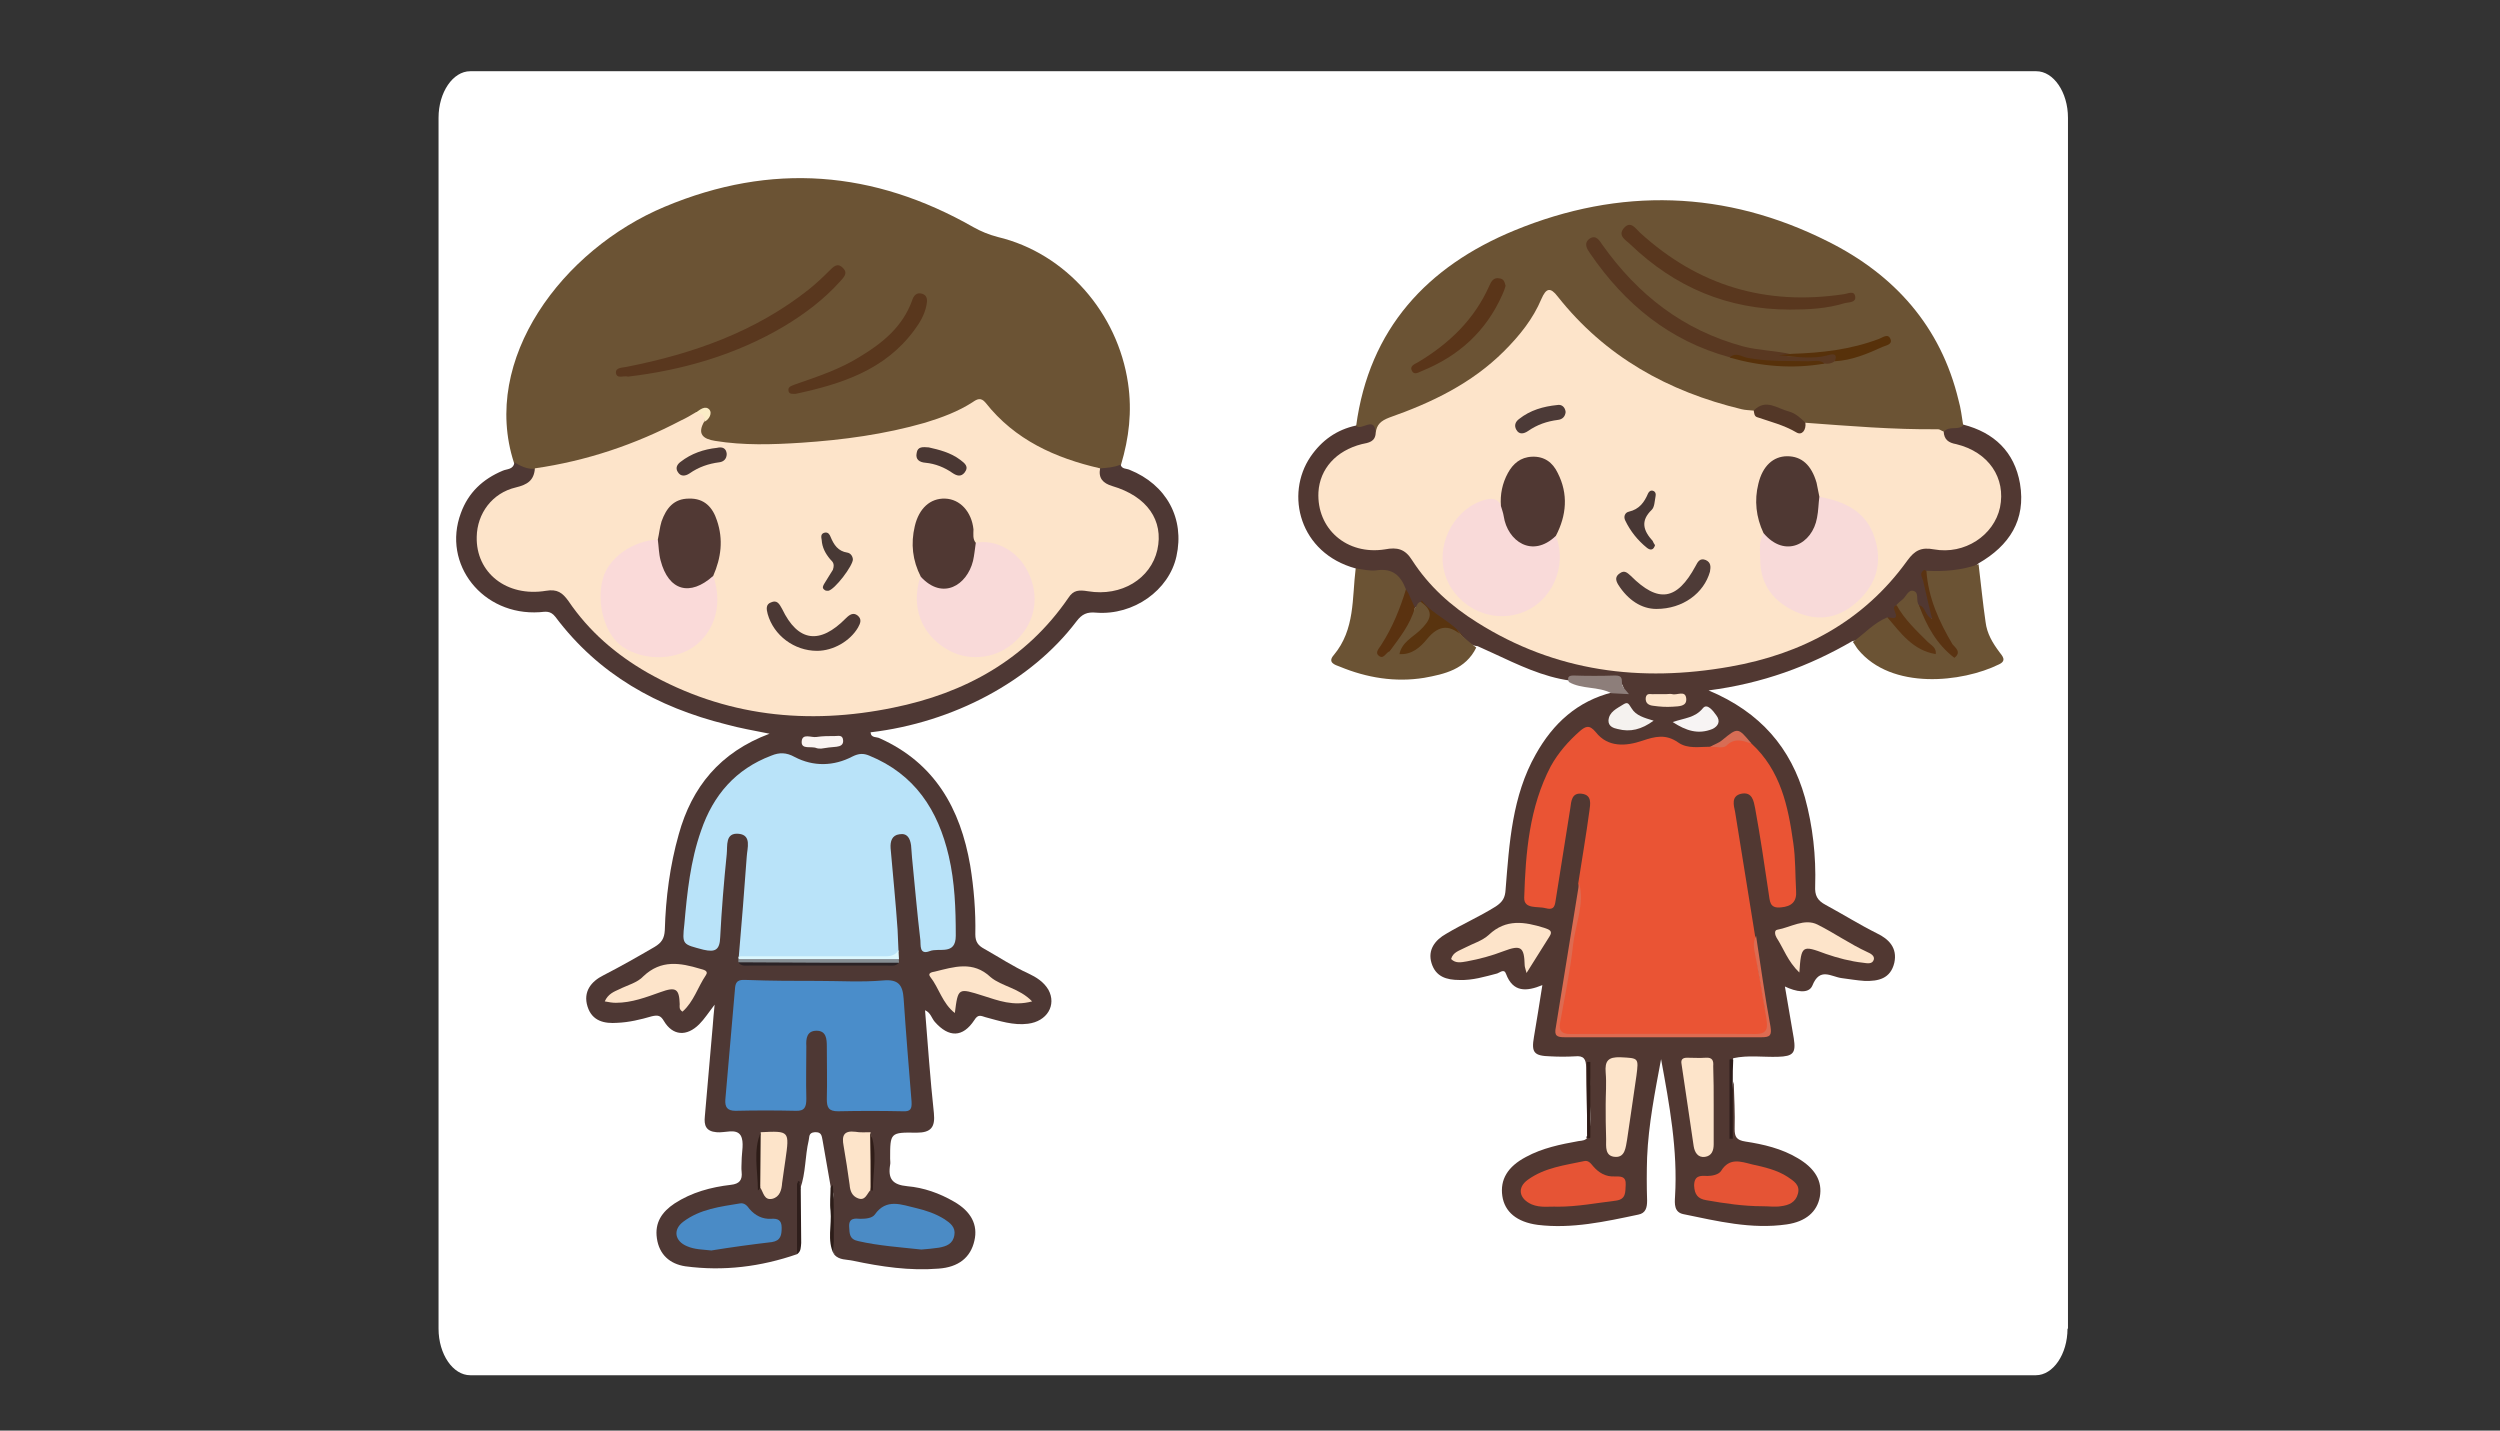 <?xml version="1.0" encoding="utf-8"?>
<!-- Generator: Adobe Illustrator 23.0.6, SVG Export Plug-In . SVG Version: 6.00 Build 0)  -->
<svg version="1.1" id="Layer_1" xmlns="http://www.w3.org/2000/svg" xmlns:xlink="http://www.w3.org/1999/xlink" x="0px" y="0px"
	 viewBox="0 0 537 307.3" style="enable-background:new 0 0 537 307.3;" xml:space="preserve">
<rect x="0" y="0" width="537" height="307.3" fill="#333333" stroke="none"/>
<style type="text/css">
	.st0{fill:#FFFFFF;}
	.st1{fill:#513832;}
	.st2{fill:#6B5334;}
	.st3{fill:#8D7E7A;}
	.st4{fill:#2D1C1A;}
	.st5{fill:#301C17;}
	.st6{fill:#FDE4CA;}
	.st7{fill:#EA5434;}
	.st8{fill:#E65435;}
	.st9{fill:#E55435;}
	.st10{fill:#DD6B51;}
	.st11{fill:#5A3312;}
	.st12{fill:#59340F;}
	.st13{fill:#5A3210;}
	.st14{fill:#F5F2EF;}
	.st15{fill:#5C3513;}
	.st16{fill:#F7F4F4;}
	.st17{fill:#D76D55;}
	.st18{fill:#593821;}
	.st19{fill:#59371E;}
	.st20{fill:#5A3519;}
	.st21{fill:#57310A;}
	.st22{fill:#533727;}
	.st23{fill:#F8DAD9;}
	.st24{fill:#F9DAD9;}
	.st25{fill:#503833;}
	.st26{fill:#4F3833;}
	.st27{fill:#4E3B37;}
	.st28{fill:#483734;}
	.st29{fill:#4C3A37;}
	.st30{fill:#4E3834;}
	.st31{fill:#2E1E1B;}
	.st32{fill:#2C1C18;}
	.st33{fill:#59371D;}
	.st34{fill:#FBECC6;}
	.st35{fill:#B9E3F9;}
	.st36{fill:#4A8DCA;}
	.st37{fill:#4A8BC6;}
	.st38{fill:#4B8BC5;}
	.st39{fill:#DBF7FE;}
	.st40{fill:#2B2326;}
	.st41{fill:#878F94;}
	.st42{fill:#FAF4F2;}
	.st43{fill:#2D1C17;}
	.st44{fill:#301D18;}
	.st45{fill:#FADAD9;}
	.st46{fill:#513934;}
	.st47{fill:#4B3834;}
	.st48{fill:#483935;}
	.st49{fill:#4C3935;}
	.st50{fill:#4A3733;}
</style>
<g>
	<path class="st0" d="M444.1,285.4c0,5.5-3.1,10-6.8,10H101c-3.7,0-6.8-4.5-6.8-10V25.3c0-5.5,3.1-10,6.8-10h336.4
		c3.7,0,6.8,4.5,6.8,10V285.4z"/>
</g>
<g>
	<path class="st1" d="M291.2,122.1c-12.1-3.3-15.2-15.9-9.7-24c2.4-3.5,5.6-5.8,9.8-6.7c3.9-1.6,4.3-1.4,4.6,2.2
		c-0.6,2.3-2.7,2.4-4.4,3c-7,2.7-9.6,10.1-5.4,16.1c2.5,3.6,6.3,4.9,10.4,4.4c3.6-0.4,6,0.7,8.1,3.6c9.2,12.4,22,18.8,36.8,21.6
		c17.1,3.2,33.8,1.6,49.5-6.7c6.9-3.7,13.1-8.3,17.5-14.9c1.9-2.9,4.2-4,7.8-3.5c4.3,0.5,8.4-0.9,10.9-4.8c2.4-3.6,2.5-7.5,0.3-11.3
		c-1.6-2.7-4.2-4.1-7.2-4.9c-1.9-0.5-3.3-1.3-2.8-3.7c1.1-1.7,2.6-1.7,4.3-1.3c6.6,1.7,11,5.8,12.2,12.7c1.3,7.8-2.3,13.3-8.9,17.1
		c-2.9,2.8-6.6,2.3-10.1,2.2c-1.2,0-1,0.9-0.9,1.6c0.5,1.9,0.7,3.9,1.4,5.7c0.3,0.8,0.6,1.9-0.4,2.4s-1.5-0.5-2-1.2
		c-0.3-0.4-0.6-0.9-1-1.3c-1.2-3.2-2.6-1.8-4-0.1c-0.4,1.5-0.3,3.5-2.8,3c-2.8,0.8-4.2,4.1-7.3,4.4c-9.3,5.4-19.3,9.1-30.9,10.6
		c11.2,4.7,17.7,12.4,20.7,23c1.7,6.2,2.4,12.6,2.2,19c-0.1,2,0.4,3.1,2.3,4.1c3.7,2,7.2,4.2,11,6.1c2.5,1.2,4.4,3.1,3.7,6.3
		c-0.8,3.4-3.4,4-6.4,3.9c-1.6-0.1-3.3-0.4-4.9-0.6c-2.3-0.3-4.7-2.4-6.3,1.6c-0.8,1.9-3.6,1.3-5.9,0.2c0.7,4,1.3,7.6,1.9,11.1
		c0.5,3.2-0.1,3.9-3.4,4c-3.2,0.1-6.4-0.4-9.6,0.3c-1,3.4-0.2,6.9-0.4,10.3c-0.1,2.1,0,4.2,0,5.8c0.4-3.4-0.6-7.3,0.5-11.1
		c0.1,3.4,0.3,6.8,0.2,10.2c0,1.7,0.4,2.4,2.3,2.7c3.9,0.6,7.8,1.5,11.3,3.6c3.7,2.2,5.3,4.9,4.7,8.3c-0.6,3.2-3,5.3-7.1,5.9
		c-7.6,1.1-14.9-0.7-22.2-2.2c-2-0.4-1.9-2.2-1.8-3.8c0.6-10-1.2-19.7-3-29.5c-1.3,7-2.7,14-3,21.1c-0.1,3.1-0.1,6.2,0,9.3
		c0,1.5-0.3,2.7-1.9,3c-7.1,1.5-14.3,3.1-21.6,2.2c-4.5-0.6-7.1-2.8-7.6-6.2c-0.5-3.5,1.1-6.3,5.1-8.4c3.5-1.9,7.4-2.7,11.3-3.4
		c0.8-0.1,1.5-0.1,2-0.9c1-3.3,0.2-6.7,0.4-10c0.1-1.6,0-3.2,0-4.2c-0.4,4.1,0.6,9-0.5,13.8c-0.1-4.8-0.3-9.7-0.3-14.5
		c0-1.8-0.5-2.6-2.4-2.4c-1.8,0.1-3.5,0.1-5.3,0c-3.5-0.1-4.1-0.8-3.5-4.2c0.6-3.6,1.2-7.2,1.8-11.1c-3.4,1.4-6.3,1.6-7.8-2.4
		c-0.4-1.2-1.3-0.3-1.9-0.1c-2.7,0.7-5.3,1.5-8.1,1.4c-2.8,0-5.1-0.7-6-3.6c-0.9-2.9,0.8-5,3.1-6.3c3.5-2.1,7.2-3.7,10.7-5.9
		c1.5-1,2-1.9,2.1-3.6c0.8-10,1.4-20.1,6.5-29.1c3.7-6.6,8.9-11.4,16.5-13.3c0.9-0.7,1.8-0.6,2.5-0.4c-0.7-3.4-3.6-2.6-6.1-2.6
		c-1.8,0-3.7-0.3-5.5,0.5c-5.9-0.8-11.2-3.4-16.6-5.9c-1.1-0.5-2.2-1-3.3-1.5c-1.5-0.1-2.5-1.1-3.4-2.2c-0.3-0.4-0.6-1-1.1-1.2
		c-2.8-1.3-5-3.5-7.3-5.5c-0.5,0.2-0.9,0.5-1.5,0.6c-1.7,1-2.9,0.9-2.6-1.5c0.1-1,0.2-1.9-0.4-2.8c-1.2-2.4-3.1-3.2-5.7-3.1
		C293.9,123.5,292.3,123.6,291.2,122.1z"/>
	<path class="st2" d="M421.7,91.4c-1.2,1.1-3,0-4.1,1.3c-4.2,0.8-8.5,0.5-12.8,0.2c-5.4-0.4-11-0.4-16.3-1.6c-1.2-0.2-2.1-1-3.2-1.5
		c-2.7-1.4-5.4-2.5-8.4-1.1c-4.1,0.2-7.8-1.3-11.5-2.6c-12.1-4.3-22.5-11.1-30.7-21c-1.3-1.6-2.2-1.9-3.3,0.2
		c-5.6,11-14.9,17.7-25.9,22.5c-3.5,1.5-7.2,2.4-10,5.2c-0.2-3.8-3-0.4-4.2-1.5c2.8-20.9,15.3-34.3,34-42
		c22.6-9.3,45.4-8.7,67.4,2.4c14.2,7.1,24.2,18.2,28,34.1C421.2,87.7,421.4,89.6,421.7,91.4z"/>
	<path class="st2" d="M413.8,122.6c3.8,0.2,7.6-0.1,11.2-1.4c0.5,4.1,0.9,8.3,1.5,12.4c0.3,2.5,1.5,4.5,3,6.5
		c0.6,0.8,1.6,1.8-0.1,2.6c-7.9,3.9-23.1,5.6-30.3-3.2c-0.4-0.5-0.7-1.1-1.1-1.6c2.5-1.8,4.5-4.1,7.4-5.3c2.3,1.3,3.9,3.4,6,5
		c1.3,1,2.6,2,4.3,2c1.3-0.6,2.2,1.2,3.6,0.6c-2-4.5-4.4-8.9-5.3-13.9C413.6,125,413.1,123.8,413.8,122.6z"/>
	<path class="st2" d="M291.2,122.1c1.5,0.2,3.1,0.6,4.5,0.4c3.5-0.5,5.2,1.2,6.3,4.1c-0.1,4.1-2.1,7.5-3.9,11.1
		c-0.3,0.5-1.7,1.5,0.3,1.8c0.7,0.1,1.5,0.2,2.2,0.1c2.4-0.1,3.9-1.8,5.6-3.2c4.2-3.4,4.2-3.4,8.1,0.4c0.9,0.8,1.8,1.5,2.8,2.3
		c-2.3,4.7-6.8,5.7-11.2,6.5c-6.2,1-12.3,0-18.1-2.4c-1.1-0.4-2.7-0.9-1.3-2.5C291.1,135.2,290.4,128.5,291.2,122.1z"/>
	<path class="st3" d="M337,146.5c-0.4-1-0.1-1.4,1-1.4c3,0.1,6,0.1,8.9,0c1.4,0,1.5,0.5,1.5,1.7c0,0.7,0.8,1.4,1.5,2.3
		c-1.4-0.1-2.6-0.1-3.8-0.2C343.3,147.4,339.8,148.1,337,146.5z"/>
	<path class="st4" d="M372.2,232.5c0,4,0,8,0,12.1c-0.2,0-0.5,0-0.7,0c0-5.6,0-11.3,0-16.9c0-0.1,0.1-0.2,0.2-0.2
		c0.2,0,0.4,0.1,0.6,0.1C372.2,229.2,372.2,230.8,372.2,232.5z"/>
	<path class="st5" d="M340.9,244.1c0-5.3,0-10.7,0-16c0.2,0,0.5,0,0.7,0c0,5.4,0,10.8,0,16.2c0,0.1-0.1,0.2-0.2,0.2
		c-0.2,0-0.4-0.1-0.6-0.1l-0.1-0.2L340.9,244.1z"/>
	<path class="st6" d="M295.5,93c0.2-1.8,1.1-2.6,2.9-3.3c9.1-3.2,17.7-7.3,24.7-14.3c3.3-3.3,6.2-6.9,8-11.2c1-2.3,1.9-2.6,3.5-0.5
		c10.2,12.9,23.7,20.4,39.5,24.2c0.8,0.2,1.7,0.2,2.6,0.3c2.6,1.5,5.7,1.7,8.3,3.2c1,0.6,1.9,0,2.7-0.6c9.5,0.7,19,1.5,28.6,1.4
		c0.4,0,0.8,0.4,1.2,0.5c0.1,1.7,1,2.4,2.7,2.7c7,1.7,10.7,7.3,9.4,13.6c-1.3,6-7.6,10.2-14.2,9c-2.7-0.5-4.1,0.2-5.7,2.4
		c-9.4,13.1-22.7,20.1-38.1,22.8c-19.2,3.4-37.5,1.1-54.3-9.5c-5.6-3.5-10.4-7.8-14-13.4c-1.5-2.4-3.2-2.8-5.8-2.3
		c-8.2,1.3-14.7-4.4-14.3-12.3c0.3-5,3.8-8.9,9.3-10.3C294,95.1,295.4,94.9,295.5,93z"/>
	<path class="st7" d="M376.2,159.7c6.3,5.8,7.9,13.5,9,21.4c0.5,3.4,0.4,6.8,0.6,10.2c0.2,2.4-1,3.4-3.2,3.6
		c-2.6,0.3-2.4-1.4-2.7-3.1c-0.9-6.1-1.8-12.2-2.9-18.2c-0.3-1.5-0.6-3.6-3-3.1c-2.2,0.5-1.6,2.5-1.3,3.9c1.4,8.9,2.9,17.8,4.3,26.7
		c0,5.2,1.4,10.2,2.1,15.3c0.1,0.5,0.3,1.1,0.4,1.6c0.6,4.2,0.4,4.5-3.9,4.5c-12.6,0-25.2,0-37.7,0c-3.6,0-3.8-0.3-3.2-3.8
		c1.6-8.7,2.7-17.6,4.4-26.3c0.2-0.9,0.1-1.8-0.1-2.6c0.8-5.2,1.7-10.4,2.4-15.6c0.2-1.5,0.6-3.4-1.6-3.7s-2.3,1.6-2.5,3.1
		c-1,6.5-2.1,13-3.1,19.5c-0.2,1.2-0.2,2.5-2.1,2c-1.7-0.5-4.8,0.3-4.7-2.3c0.3-9.7,1.1-19.4,5.7-28.2c1.6-2.9,3.8-5.4,6.3-7.6
		c1.2-1,2-1.4,3.4,0.3c2.6,3.3,6.5,3,10,1.8c2.7-0.9,5-1.5,7.7,0.4c2,1.4,4.5,0.9,6.8,0.9c1-0.5,2.3-0.1,3.1-0.9
		C372.5,157.3,374.4,158.2,376.2,159.7z"/>
	<path class="st8" d="M334.5,259.2c-1.6-0.1-3.6,0.3-5.5-0.5c-2.7-1.2-3.2-3.6-0.8-5.3c3.6-2.6,7.9-3.1,12.1-4
		c0.9-0.2,1.4,0.5,1.9,1.1c1.2,1.4,2.7,2.3,4.6,2.2c1.3,0,2.5-0.1,2.4,1.8c-0.1,1.6,0.1,3.1-2.1,3.4
		C342.9,258.4,338.9,259.2,334.5,259.2z"/>
	<path class="st9" d="M378.6,259.1c-4.1,0-8.1-0.6-12.1-1.3c-1.8-0.3-2.5-1.2-2.6-3.1c0-2.2,1.3-2.2,2.8-2.1c1.1,0,2.5-0.3,3-1.1
		c1.8-2.9,4.2-2,6.6-1.4c2.7,0.6,5.4,1.2,7.7,2.7c1.3,0.9,2.7,1.7,2.2,3.6s-2,2.5-3.7,2.7C381.3,259.3,380,259.1,378.6,259.1z"/>
	<path class="st6" d="M368.1,237.5c0,2.8,0,5.5,0,8.3c0,1.3-0.4,2.5-1.9,2.7s-2.2-1-2.4-2.3c-0.9-5.9-1.7-11.8-2.6-17.6
		c-0.2-1,0.2-1.4,1.2-1.4c1.3,0,2.7,0.1,4,0c1.4-0.1,1.7,0.6,1.6,1.8C368.1,231.8,368.1,234.6,368.1,237.5z"/>
	<path class="st6" d="M344.9,237.3c0-2.3,0.2-4.6,0-6.9c-0.2-2.5,0.5-3.4,3.2-3.3c3.9,0.2,3.9,0.1,3.4,4c-0.7,4.6-1.3,9.2-2,13.7
		c-0.3,1.6-0.4,3.8-2.5,3.7c-2.3-0.1-2-2.2-2-3.8C344.9,242.1,344.9,239.7,344.9,237.3L344.9,237.3z"/>
	<path class="st6" d="M327.9,209c-0.3-1.1-0.4-1.4-0.4-1.7c-0.1-3.9-0.8-4.4-4.5-3c-2.6,1-5.2,1.7-7.9,2.2c-1.2,0.2-2.4,0.5-3.4-0.5
		c0.4-1.5,1.8-1.8,2.9-2.4c1.7-0.9,3.8-1.5,5.2-2.8c3.7-3.5,7.7-2.8,11.9-1.5c1.2,0.4,1.9,0.7,1.1,1.9
		C331.3,203.6,329.8,206,327.9,209z"/>
	<path class="st6" d="M386.5,208.9c-2.5-2.4-3.4-5.2-4.9-7.5c-0.3-0.5-0.6-1.6,0.2-1.7c2.8-0.5,5.8-2.5,8.6-1.1
		c3.6,1.8,7,4.2,10.7,5.9c0.7,0.3,1.6,0.8,1.4,1.6c-0.3,1.1-1.5,0.8-2.3,0.7c-2.7-0.3-5.4-1-8-1.9C387.1,203,386.9,203,386.5,208.9z
		"/>
	<path class="st10" d="M339.2,189.7c1.2,4.5-0.8,8.8-1.3,13.2c-0.6,5.6-1.8,11.2-2.8,16.8c-0.3,1.7,0.4,2.4,2.1,2.4
		c13.3,0,26.6-0.1,40,0c2.8,0,2.4-1.8,2.2-3.4c-0.7-4.4-1.5-8.8-2.3-13.2c-0.3-1.5-0.7-3,0.1-4.5c1,6.5,1.9,13,3.1,19.5
		c0.3,1.9-0.1,2.3-1.9,2.3c-14.1,0-28.2,0-42.3,0c-1.7,0-2.3-0.3-1.9-2.2C335.9,210.3,337.5,200,339.2,189.7z"/>
	<path class="st2" d="M419.8,141.3c-0.9,0.8-1.6,0.6-2.1-0.4c-0.5-0.9-1.2-0.7-2-0.4c-2.8-3.1-6.4-5.4-8.3-9.3
		c-0.2-0.4-0.5-0.7-0.1-1.2c0.4-0.4,0.8-0.8,1.2-1.1c0.9-0.6,1.3-2.2,2.4-2c1.5,0.3,0.5,2.2,1.3,3.1
		C414.2,134.1,417.6,137.3,419.8,141.3z"/>
	<path class="st11" d="M419.8,141.3c-3.8-2.9-6-6.9-7.6-11.3c1.5,0.3,1.2,2.3,2.8,2.9c-0.7-2.8-1.3-5.5-1.9-8.1
		c-0.2-0.8-0.9-1.6,0.1-2.3c0.1-0.1,0.2-0.1,0.3,0c0.1,0,0.2,0.1,0.3,0.2c0.4,5.7,2.7,10.8,5.6,15.7
		C420,139.1,421.4,140.1,419.8,141.3z"/>
	<path class="st12" d="M314.4,136.9c-2.8-2.7-5.2-2.9-7.9,0.4c-1.3,1.6-3.2,3.4-5.9,3.2c-0.9-0.9-0.2-1.6,0.3-2.3
		c0.6-0.9,1.4-1.7,2.3-2.4c2.2-1.7,3.6-3.7,2-6.5c0.1-0.1,0.1-0.2,0.2-0.3C307.9,132.2,312.1,133.5,314.4,136.9z"/>
	<path class="st13" d="M298.5,139.9c-0.8,0.2-1.3,1.9-2.4,0.9c-0.8-0.7,0.2-1.6,0.6-2.3c2.4-3.7,4-7.7,5.3-11.9
		c0.2,0.3,0.3,0.5,0.5,0.8l1.4,3.1C304,134.8,301.8,137.6,298.5,139.9z"/>
	<path class="st14" d="M355.2,154.8c-2.6,1.9-5,2.5-7.7,1.8c-1-0.2-2-0.6-2-1.8c0.1-1.9,1.8-2.6,3.2-3.5c1.1-0.7,1.2,0.1,1.8,0.9
		C351.4,153.7,353.2,154.2,355.2,154.8z"/>
	<path class="st15" d="M407.4,130c1.7,3.1,4.3,5.5,6.7,7.9c0.7,0.7,1.9,1.2,1.7,2.6c-4.9-0.8-7.5-4.5-10.4-7.9
		c0.9,0,2.5,0.8,1.6-1.3C406.7,130.7,406.7,130.2,407.4,130z"/>
	<path class="st16" d="M359.3,155.1c2.6-0.9,4.8-0.9,6.5-3c0.9-1.1,2.2,0.6,2.9,1.6c0.9,1.2,0.4,2.3-0.9,2.9
		C364.8,157.8,362.2,157,359.3,155.1z"/>
	<path class="st2" d="M298.5,139.9c2.1-2.9,4.4-5.7,5.4-9.3c0.5-0.3,0.5-1.3,1.3-1.3c3,2.1,2.1,3.9-0.2,6.1
		c-1.6,1.5-3.9,2.6-4.4,5.1C299.9,140.5,299.1,140.6,298.5,139.9z"/>
	<path class="st6" d="M357.9,149.1c0.4,0,0.9-0.1,1.3,0c1,0.3,2.8-0.9,3,0.9c0.2,1.8-1.6,1.7-2.9,1.8c-1.4,0.1-2.8,0-4.2-0.2
		c-0.9-0.1-1.7-0.5-1.6-1.7c0.2-1.2,1.1-0.7,1.8-0.8C356.2,149.1,357.1,149.1,357.9,149.1L357.9,149.1z"/>
	<path class="st17" d="M376.2,159.7c-1.9-0.6-3.6-1.3-5.4,0.5c-0.6,0.6-2.3,0.2-3.4,0.2c0.8-0.5,1.8-0.8,2.5-1.4
		C373.3,156.2,373.3,156.2,376.2,159.7z"/>
	<path class="st18" d="M394.1,77.6c-0.7,0.5-1.4,0.6-2.2,0.5c-4-0.3-8,0.3-12.1-0.2c-2.8-0.3-5.5-1.3-8.4-1.2
		c-12.8-3.5-22.4-11.4-29.8-22.2c-0.7-1-1.5-2.2-0.2-3.2c1.4-1,2.2,0.4,2.8,1.3c7.6,10.7,17.3,18.3,30.2,21.8
		c3.4,0.9,7,0.9,10.4,1.7c-0.9,0.7-1.9,0.4-3.5,0.2c4.6,0.6,8.4,0,12.3-0.4c0.6-0.1,1.5-0.2,1.5,0.7
		C395.3,77.2,394.3,77.1,394.1,77.6z"/>
	<path class="st19" d="M384.5,66.5c-13.4,0-24.7-4.8-34.3-14c-0.9-0.9-2.8-1.8-1.4-3.5c1.5-1.7,2.5,0.1,3.5,1
		c12.5,11.4,27,15.7,43.7,13.2c0.9-0.1,2.3-0.9,2.5,0.5c0.2,1.3-1.3,1.2-2.2,1.4C392.4,66.3,388.5,66.5,384.5,66.5z"/>
	<path class="st20" d="M323.4,61.4c-0.2,0.7-0.4,1.3-0.7,1.9c-3.5,7.9-9.4,13.2-17.3,16.4c-0.7,0.3-1.6,0.9-2.1,0
		c-0.6-1.1,0.6-1.5,1.3-1.9c6.7-4,12.1-9.2,15.3-16.4c0.4-0.9,0.9-1.9,2.2-1.6C323.1,59.9,323.2,60.7,323.4,61.4z"/>
	<path class="st21" d="M394.1,77.6c0.5-1.2,0.2-1.7-1.1-1.4c-3.6,1.1-7.3,0.4-10.9,0.1c0.9-0.1,1.9-0.2,2.8-0.3
		c6.4-0.2,12.6-0.9,18.7-3.2c0.8-0.3,2-1.3,2.5,0.1c0.4,1.1-1,1.3-1.7,1.6C401.1,76,397.8,77.4,394.1,77.6z"/>
	<path class="st22" d="M387.8,90.8c0.2,1.5-0.7,2.8-1.9,2.1c-2.7-1.6-5.6-2.3-8.5-3.3c-0.6-0.2-0.6-0.9-0.7-1.4
		c2.6-2.7,5.1-0.4,7.6,0.2C385.7,88.8,386.8,89.8,387.8,90.8z"/>
	<path class="st21" d="M371.5,76.8c1.4-1.3,2.7-0.1,4,0.1c4.3,0.8,8.7,0.6,13,0.7c1.2,0,2.4-0.4,3.4,0.5
		C385,79.3,378.2,78.7,371.5,76.8z"/>
	<path class="st23" d="M390.8,106.7c5.4,1,10.1,3.1,11.9,8.9c1.7,5.3,0.3,9.9-3.6,13.5s-8.3,4.6-13.4,2.3c-4.6-2.1-7.5-5.6-7.6-11
		c0-2-0.4-4,0.7-5.8c0.9-0.2,1.5,0.4,2.1,0.7c3.8,2.1,6.7,0.8,8.3-3.3C389.9,110.3,389.3,108.2,390.8,106.7z"/>
	<path class="st24" d="M334.2,115.1c2.6,6.7-1,14.4-7.6,16.6c-7.2,2.4-14.7-2.1-16.4-9c-1.6-6.5,2.6-13.8,9-15.4
		c1.7-0.4,2.6,0,3.3,1.4c1.1,0.4,1.2,1.4,1.5,2.4c1.6,5.2,3.8,6.3,8.7,4.3C333.1,115.2,333.6,115,334.2,115.1z"/>
	<path class="st25" d="M334.2,115.1c-5.1,4.9-10.4,1.1-11.2-4.2c-0.1-0.7-0.4-1.5-0.6-2.2c-0.2-2.5,0.3-4.9,1.5-7.1
		c1.1-2,2.7-3.4,5.2-3.5c2.6-0.1,4.4,1.2,5.5,3.5C336.9,106.1,336.5,110.7,334.2,115.1z"/>
	<path class="st26" d="M390.8,106.7c-0.2,1.5-0.2,3-0.5,4.5c-1,5.7-6.9,8.8-11.5,3.3c-1.6-3.4-2-7-1.1-10.6c0.9-3.8,3.2-5.9,6.2-5.9
		c3.1,0,5.2,1.9,6.3,5.7C390.4,104.8,390.6,105.7,390.8,106.7z"/>
	<path class="st27" d="M355.8,130.8c-3.2,0-6.1-1.9-8.2-5.2c-0.6-1-0.7-1.8,0.4-2.5c1-0.7,1.6,0,2.3,0.6c5.9,5.9,9.9,5.3,13.9-2.1
		c0.5-1,1-1.8,2.2-1.3c1.1,0.5,1.1,1.4,0.9,2.5C366,127.4,361.5,130.8,355.8,130.8z"/>
	<path class="st28" d="M355.5,117.1c-0.3,1-0.9,1.2-1.7,0.6c-2-1.6-3.6-3.6-4.7-5.9c-0.4-0.8-0.1-1.7,0.8-1.9c2.2-0.5,3.3-2,4.1-3.9
		c0.2-0.4,0.5-0.7,1-0.6c0.7,0.2,0.7,0.8,0.6,1.3c-0.2,1-0.2,2.2-0.8,2.8c-2.5,2.4-1.8,4.5,0.2,6.7
		C355.1,116.5,355.3,116.8,355.5,117.1z"/>
	<path class="st29" d="M336.3,88.5c-0.1,1-0.7,1.6-1.7,1.7c-2.3,0.3-4.4,1-6.4,2.4c-0.9,0.6-1.9,0.8-2.5-0.3
		c-0.5-0.9-0.2-1.7,0.6-2.3c2.4-1.9,5.2-2.7,8.2-3C335.5,86.8,336.2,87.5,336.3,88.5z"/>
</g>
<g>
	<path class="st2" d="M110.4,99.4c-7.2-22.2,10.4-45.8,32.4-55c22.9-9.6,44.9-7.8,66.3,4.4c1.6,0.9,3.3,1.6,5.2,2.1
		c14.7,3.5,25.8,16.4,28,31.4c0.9,6.1,0.2,11.8-1.5,17.5c-1.2,2.2-3.2,1.3-5,1.3c-8.8-1.6-16.7-5-22.7-12c-1.6-1.9-3.2-2-5.5-0.8
		c-9.2,4.8-19.3,6.2-29.4,7.4c-6.3,0.7-12.6,0.7-18.8,0.7c-2.1,0-4.2-0.4-6.2-0.8c-2.5-0.5-3.7-1.9-2.8-4.5c0.2-0.7,1.1-1.1,1-2
		c-0.9-0.4-1.4,0.4-2,0.7c-10.7,5.9-22,10.1-34.2,11.8C113.1,101.6,111.5,101.2,110.4,99.4z"/>
	<path class="st30" d="M236.3,100.6c1.5-0.1,3-0.2,4.4-0.8c0.3,1,1.2,0.8,1.9,1.1c8,3.2,11.9,10.5,10.1,18.6
		c-1.6,7.3-9.2,12.7-17.2,12.1c-2-0.2-3.1,0.3-4.3,1.9c-9.7,12.8-26.4,21.7-44.2,23.8c0.1,1.3,1.3,0.9,2,1.3
		c11.8,5.3,17.3,15.1,19.4,27.3c0.8,4.9,1.2,9.9,1.1,14.8c0,1.6,0.6,2.4,1.9,3.1c3.2,1.8,6.2,3.8,9.5,5.3c1.7,0.8,3.3,1.8,4.3,3.5
		c1.8,3.3-0.3,6.8-4.4,7.3c-3.1,0.4-6.1-0.6-9.1-1.4c-1-0.3-1.6-0.7-2.4,0.6c-2.5,3.8-5.5,3.8-8.5,0.4c-0.7-0.8-0.9-2-2.1-2.5
		c0.6,7.4,1.1,14.7,1.9,22.1c0.3,3-0.6,4.2-3.7,4.2c-5.7-0.1-5.7,0-5.7,5.6c0,0.4,0.1,0.9,0,1.3c-0.5,3,0.5,4.3,3.7,4.6
		c3.5,0.3,6.9,1.5,10,3.3c3.7,2.1,5.2,5,4.4,8.4c-0.8,3.6-3.4,5.7-7.7,6c-6.2,0.5-12.3-0.4-18.4-1.7c-1.4-0.3-2.9-0.1-4-1.3
		c-0.6-3.7-0.1-7.4-0.3-11.1c-0.1-1,0.5-2.1-0.4-3.1c-0.6-3.4-1.2-6.8-1.8-10.3c-0.2-1-0.2-1.9-1.7-1.8c-1.4,0.1-1.1,1.1-1.3,1.8
		c-0.8,3.4-0.6,6.9-1.8,10.3c-0.9,3-0.2,6.1-0.4,9.2c-0.1,1.6,0.2,3.3-0.3,4.9c-7.8,2.7-15.8,3.7-24,2.6c-3.3-0.5-5.6-2.5-6.1-6
		c-0.5-3.4,1.1-5.7,3.8-7.5c3.7-2.4,7.8-3.5,12.1-4c1.8-0.2,2.5-1,2.3-2.8c-0.1-0.8,0-1.5,0-2.3c0-1.9,0.6-4.1-0.2-5.5
		c-1-1.6-3.4-0.5-5.2-0.7c-2.3-0.2-2.7-1.5-2.5-3.4c0.6-6.5,1.1-13,1.7-19.5c0.1-1.3,0.2-2.6,0.4-4.5c-1.3,1.7-2.2,3.1-3.3,4.2
		c-2.7,2.7-5.7,2.5-7.6-0.7c-0.7-1.2-1.3-1.3-2.6-1c-2.4,0.7-4.9,1.3-7.4,1.4c-2.7,0.2-5.4-0.3-6.4-3.5s0.8-5.4,3.4-6.7
		c3.7-1.9,7.4-4,11-6.1c1.5-0.9,2.1-1.8,2.2-3.6c0.2-7,1.1-13.9,3-20.6c2.8-10.1,8.8-17.6,19.5-21.6c-3.5-0.7-6.4-1.2-9.3-2
		c-14.8-3.7-27.4-10.7-36.7-23.1c-1.1-1.4-2.1-1.1-3.4-1c-12.2,0.8-21-10.3-16.9-21.3c1.6-4.4,4.7-7.3,9-9.1
		c0.9-0.4,2.3-0.2,2.5-1.8c1.3,0.8,2.7,1.5,4.3,1.4c0.8,2.2-0.1,3.6-2.2,4.3c-0.7,0.3-1.5,0.4-2.2,0.7c-5,2-7.8,6.4-7.1,11.4
		c0.7,4.8,5.4,9.5,10.4,8.9c5.6-0.7,8.5,1.8,11.7,5.8c8.3,10.2,19.5,16.1,32.2,19c18.2,4.1,35.8,2.4,52.4-6.2
		c6.9-3.6,12.7-8.5,17.3-14.7c2.1-2.8,4.2-4.5,8-3.7c3.5,0.7,6.7-0.3,9.4-3c5.7-5.8,3.6-14.7-4.1-17.4c-0.9-0.3-2-0.4-2.8-0.9
		C236.2,103.9,234.8,102.7,236.3,100.6z"/>
	<path class="st31" d="M171.2,269.4c0-5,0-10,0-15c0-0.2,0.1-0.3,0.2-0.5c-0.2-0.4,0.6-0.1,0.4,0.1c-0.2,0.3,0.1,0.8,0.2,1.2
		c0,3.9,0.1,7.9,0.1,11.8C172,267.9,172.1,268.8,171.2,269.4z"/>
	<path class="st32" d="M178.4,255.2c0-0.1,0.1-0.2,0.1-0.3c0.1-0.1,0.3-0.2,0.4-0.4c0.1,1.8,0.2,3.6,0.2,5.4c0,3.1,0,6.3,0,9.5
		c-1.5-3-0.4-6.2-0.7-9.3C178.2,258.5,178.4,256.8,178.4,255.2z"/>
	<path class="st6" d="M236.3,100.6c-0.4,2.1,0.6,3.2,2.6,3.8c7.5,2.2,11.1,7.4,9.7,13.7c-1.4,6.2-7.7,10.1-14.9,8.9
		c-1.9-0.3-3.1-0.3-4.2,1.4c-9.1,13.3-22.3,20.5-37.6,23.6c-18.4,3.8-36.2,1.9-52.8-7.5c-6.8-3.9-12.6-8.9-17-15.4
		c-1.3-1.8-2.4-2.6-4.8-2.2c-8.5,1.4-15.1-3.9-14.9-11.6c0.1-5,3.3-9.4,8.4-10.6c2.5-0.6,3.9-1.5,4.1-4.1
		c11.1-1.6,21.5-5.1,31.4-10.3c1.1-0.5,2.1-1.1,3.1-1.7c1.8-0.6,2.8-0.3,1.9,1.9c-1.6,2.7-0.3,3.8,2.3,4.2c6.1,1,12.3,0.8,18.5,0.4
		c9-0.6,17.9-1.8,26.6-4.3c3.6-1.1,7.1-2.4,10.2-4.4c1-0.7,1.8-1.1,2.8,0.1C218,94.5,226.7,98.4,236.3,100.6z"/>
	<path class="st19" d="M134.9,80.9c-0.9-0.3-2.4,0.6-2.6-0.8c-0.1-1.2,1.4-1.1,2.3-1.3c14.2-2.8,27.6-7.5,39.1-16.6
		c1.5-1.2,3-2.6,4.4-4c0.9-0.9,1.8-1.9,3-0.6c1.1,1.1,0.1,2-0.6,2.8c-3.5,3.9-7.6,7-12.1,9.7C158.1,76.2,146.7,79.5,134.9,80.9z"/>
	<path class="st33" d="M170.9,84.6c-0.6,0-1.3,0.1-1.5-0.5c-0.3-1.1,0.7-1.2,1.3-1.5c4.9-1.7,9.8-3.3,14.2-6.1
		c4.8-2.9,9-6.4,11-11.9c0.3-1,0.9-1.9,2.2-1.5c1.2,0.4,1.1,1.5,0.9,2.5c-0.4,2-1.4,3.7-2.6,5.3C190.1,79.5,180.7,82.5,170.9,84.6z"
		/>
	<path class="st34" d="M151.3,90.6c0.2-1.5-0.6-1.9-1.9-1.9c0.9-0.7,2.1-1.7,3-0.7C153,88.7,152.4,90.1,151.3,90.6z"/>
	<path class="st35" d="M158.7,205.4c0.6-7.1,1.2-14.3,1.7-21.4c0.1-1.8,1.1-4.6-1.7-4.9c-3-0.3-2.4,2.6-2.6,4.4
		c-0.6,5.9-1.1,11.9-1.4,17.8c-0.1,2.7-1,3.3-3.6,2.7c-4.5-1.2-4.6-1-4.1-5.5c0.6-6.8,1.3-13.6,3.6-20.1c2.6-7.6,7.4-13.2,15.1-16.1
		c1.7-0.7,3.2-0.7,5,0.3c4,2.1,8.4,2,12.4-0.1c1.4-0.7,2.4-0.7,3.6-0.2c9.8,4,14.8,11.7,17.1,21.6c1.3,5.6,1.5,11.3,1.5,17.1
		c0,4.3-3.6,2.5-5.6,3.3c-2.3,0.9-1.9-1.4-2-2.3c-0.7-5.9-1.2-11.8-1.8-17.8c-0.1-0.9-0.1-1.8-0.2-2.6c-0.2-1.5-0.8-2.7-2.5-2.4
		c-1.6,0.2-2,1.5-1.9,3c0.5,5.8,1.1,11.6,1.5,17.5c0.1,1.5,0.1,3.1,0.2,4.6c-0.4,1.5-1.4,2.2-2.9,2.2c-9.8,0.1-19.5,0.1-29.3,0
		C160,206.2,159.3,206,158.7,205.4z"/>
	<path class="st36" d="M175.8,210.7c4.6,0,9.3,0.3,13.9-0.1c3.3-0.3,4.2,1,4.4,3.9c0.5,7.4,1.1,14.7,1.7,22.1
		c0.1,1.6-0.2,2.2-1.9,2.1c-4.6-0.1-9.3-0.1-13.9,0c-2,0-2.4-0.8-2.4-2.6c0.1-3.8,0-7.5,0-11.3c0-1.6-0.1-3.4-2.2-3.4
		c-2.1,0-2.3,1.7-2.2,3.3c0,3.8-0.1,7.5,0,11.3c0,1.7-0.3,2.7-2.3,2.6c-4.3-0.1-8.6-0.1-12.9,0c-1.8,0-2.3-0.8-2.2-2.4
		c0.7-8,1.4-16,2.1-24.1c0.2-1.9,1.5-1.6,2.7-1.6C165.7,210.7,170.8,210.7,175.8,210.7L175.8,210.7z"/>
	<path class="st37" d="M152.8,268.6c-1.8-0.2-3.6-0.2-5.2-0.9c-2.7-1.1-3.1-3.6-0.8-5.3c3.6-2.7,7.9-3.2,12.1-3.9
		c1-0.2,1.6,0.5,2.1,1.2c1.2,1.4,2.8,2.2,4.6,2.1c1.4-0.1,2.3,0.2,2.3,1.9c0,1.6-0.2,2.8-2.1,3.1
		C161.5,267.3,157.1,267.9,152.8,268.6z"/>
	<path class="st38" d="M197.9,268.4c-4.6-0.5-9.1-0.8-13.5-1.8c-2-0.4-1.9-1.6-2-3.1c-0.1-1.9,1.2-1.8,2.4-1.7
		c1.1,0,2.5-0.1,3.1-0.9c2.5-3.6,5.8-2.1,8.9-1.4c2.1,0.5,4.2,1.2,6.1,2.4c1.2,0.8,2.4,1.7,2.1,3.4c-0.3,1.9-1.7,2.4-3.3,2.7
		C200.4,268.2,199.1,268.3,197.9,268.4z"/>
	<path class="st6" d="M146.6,217.3c-0.8-0.5-0.6-1.1-0.6-1.6c-0.1-3.3-0.8-3.8-4.1-2.6c-3.1,1.1-6.2,2.3-9.6,2.3
		c-0.7,0-1.4-0.1-2.4-0.3c0.7-1.6,2-2.1,3.1-2.6c1.8-0.9,3.9-1.4,5.2-2.8c3.8-3.6,7.9-2.9,12.2-1.6c0.7,0.2,1.9,0.4,1.2,1.4
		C149.9,212,149,215.2,146.6,217.3z"/>
	<path class="st6" d="M221.7,215.1c-4.1,1.1-7.3-0.2-10.5-1.2c-5.4-1.7-5.4-1.8-6.1,3.7c-2.7-2.1-3.4-5.4-5.3-7.8
		c-0.6-0.8,0.4-1,1-1.1c4.1-1,8.2-2.4,12,1.2C215.2,211.9,218.9,212.2,221.7,215.1z"/>
	<path class="st6" d="M163.4,243.2c6.2-0.3,6.2-0.3,5.3,6c-0.2,1.6-0.5,3.2-0.7,4.9c-0.1,1.5-0.5,3-2.1,3.4
		c-1.8,0.4-1.9-1.4-2.6-2.4C162.7,251.1,162.5,247.1,163.4,243.2z"/>
	<path class="st6" d="M187,255.6c-0.8,0.8-1.1,2.4-2.7,1.8c-1.3-0.5-1.7-1.6-1.8-2.9c-0.4-2.8-0.8-5.6-1.3-8.4c-0.4-2.1,0-3.3,2.5-3
		c1.1,0.2,2.2,0.1,3.3,0.1C187.8,247.3,187.7,251.5,187,255.6z"/>
	<path class="st39" d="M158.7,205.4c10.2,0,20.3,0,30.5,0c1.4,0,2.9,0.2,3.8-1.3c0,0.6,0.1,1.3,0.1,1.9c-0.8,0.7-1.8,0.7-2.8,0.7
		c-9.6,0-19.2,0-28.8,0c-1,0-2,0.1-2.8-0.7C158.5,205.8,158.6,205.6,158.7,205.4z"/>
	<path class="st40" d="M193.1,206.8c-0.7,0.8-1.6,0.6-2.5,0.6c-9.9,0-19.7,0-29.6,0c-0.9,0-1.8,0.2-2.4-0.7c2.7-0.7,5.5-0.3,8.2-0.3
		c7.7-0.1,15.4,0,23.1,0C190.9,206.4,192.1,206.1,193.1,206.8z"/>
	<path class="st41" d="M193.1,206.8c-11.5,0-23,0-34.5-0.1c0-0.2,0-0.5,0-0.7c11.5,0,22.9,0,34.4,0
		C193.1,206.3,193.1,206.5,193.1,206.8z"/>
	<path class="st42" d="M176.4,160.8c-0.3,0-0.7,0-1-0.1c-1.1-0.5-3.3,0.4-3.2-1.4c0.1-1.9,2.1-0.8,3.2-1c1.3-0.2,2.6-0.2,4-0.2
		c0.7,0,1.6-0.3,1.7,0.9c0.1,1-0.6,1.3-1.4,1.4C178.6,160.5,177.5,160.6,176.4,160.8z"/>
	<path class="st43" d="M163.4,243.2c0,3.9-0.1,7.9-0.1,11.8c0,0.1-0.1,0.2-0.1,0.3c-0.1,0.1-0.2,0.3-0.4,0.4
		C162.8,251.5,161.7,247.3,163.4,243.2z"/>
	<path class="st44" d="M187,255.6c0-4.1,0-8.3-0.1-12.4c1.7,4.1,0.6,8.3,0.6,12.5c0,0-0.2,0.1-0.3,0
		C187.2,255.7,187.1,255.7,187,255.6z"/>
	<path class="st45" d="M153.2,123.7c2.1,6.1,0.3,11.5-3.5,14.7c-4.2,3.5-11.3,3.7-16,0.5c-3.7-2.5-5.7-9.2-4.2-14.6
		c1.2-4.5,6.5-8.2,11.8-8.4c1.3,1,1,2.6,1.3,3.9c1.3,5.4,4.1,6.8,9.1,4.3C152.1,123.9,152.6,123.6,153.2,123.7z"/>
	<path class="st24" d="M209.6,116.6c3.9-0.8,8.4,1.4,10.7,5.3c3,5.1,2.4,10.6-1,14.6c-4.6,5.5-11.3,5.4-15.1,3.4
		c-5.7-2.9-8.3-8.5-6.9-14.6c0.1-0.5,0.3-1.1,0.4-1.6c0.7-0.3,1.3,0.1,1.8,0.4c3.9,2.1,6.7,1,8.2-3.2
		C208.3,119.6,208.3,117.9,209.6,116.6z"/>
	<path class="st46" d="M153.2,123.7c-5,4.5-9.6,3.2-11.3-3.3c-0.4-1.5-0.4-3-0.6-4.5c0.3-1.3,0.4-2.6,0.8-3.9c1-2.8,2.6-4.9,5.9-4.9
		c3.3-0.1,5.1,1.9,6,4.7C155.4,115.9,154.9,119.8,153.2,123.7z"/>
	<path class="st25" d="M209.6,116.6c-0.2,1.3-0.3,2.6-0.6,3.9c-1.3,5.2-6.5,8.5-11.2,3.4c-1.8-3.5-2.2-7.1-1.3-10.9s3.3-6,6.5-5.9
		s5.7,2.8,6.1,6.6C209.1,114.7,208.9,115.8,209.6,116.6z"/>
	<path class="st47" d="M175.5,139.8c-4.9,0-9.3-3.3-10.6-7.9c-0.3-1.1-0.4-2.1,0.7-2.5c1.3-0.6,1.8,0.3,2.4,1.4
		c3.4,7.1,8.1,7.7,13.7,2c0.8-0.8,1.6-1.3,2.5-0.6c1,0.8,0.6,1.7,0.1,2.6C182.6,137.7,179,139.8,175.5,139.8z"/>
	<path class="st48" d="M178.9,122.4c0.5-1.5-0.2-1.8-0.6-2.3c-1-1.2-1.7-2.5-1.8-4.1c-0.1-0.6-0.3-1.4,0.7-1.6
		c0.7-0.1,1,0.4,1.2,0.9c0.7,1.7,1.6,3.1,3.6,3.4c0.6,0.1,1.1,0.6,1.2,1.4c0.1,1.3-3.9,6.6-5.3,6.8c-0.3,0-0.6,0-0.8-0.2
		c-0.6-0.4-0.3-0.9,0-1.4C177.8,124.2,178.5,123,178.9,122.4z"/>
	<path class="st49" d="M156.1,97.5c0,1.1-0.7,1.7-1.6,1.8c-2.3,0.3-4.4,1-6.4,2.4c-0.9,0.6-1.9,0.7-2.5-0.3
		c-0.6-0.9-0.1-1.7,0.6-2.2c2.3-1.8,5-2.7,7.8-3C155.2,95.9,156,96.3,156.1,97.5z"/>
	<path class="st50" d="M199.5,96.1c2.2,0.5,4.7,1.1,6.8,2.7c0.9,0.7,1.9,1.4,0.9,2.7c-0.8,1-1.7,0.7-2.6,0.1c-1.7-1.2-3.7-2-5.8-2.2
		c-1.3-0.1-2.2-0.7-1.9-2.1C197.1,95.9,198.2,96,199.5,96.1z"/>
</g>
</svg>
